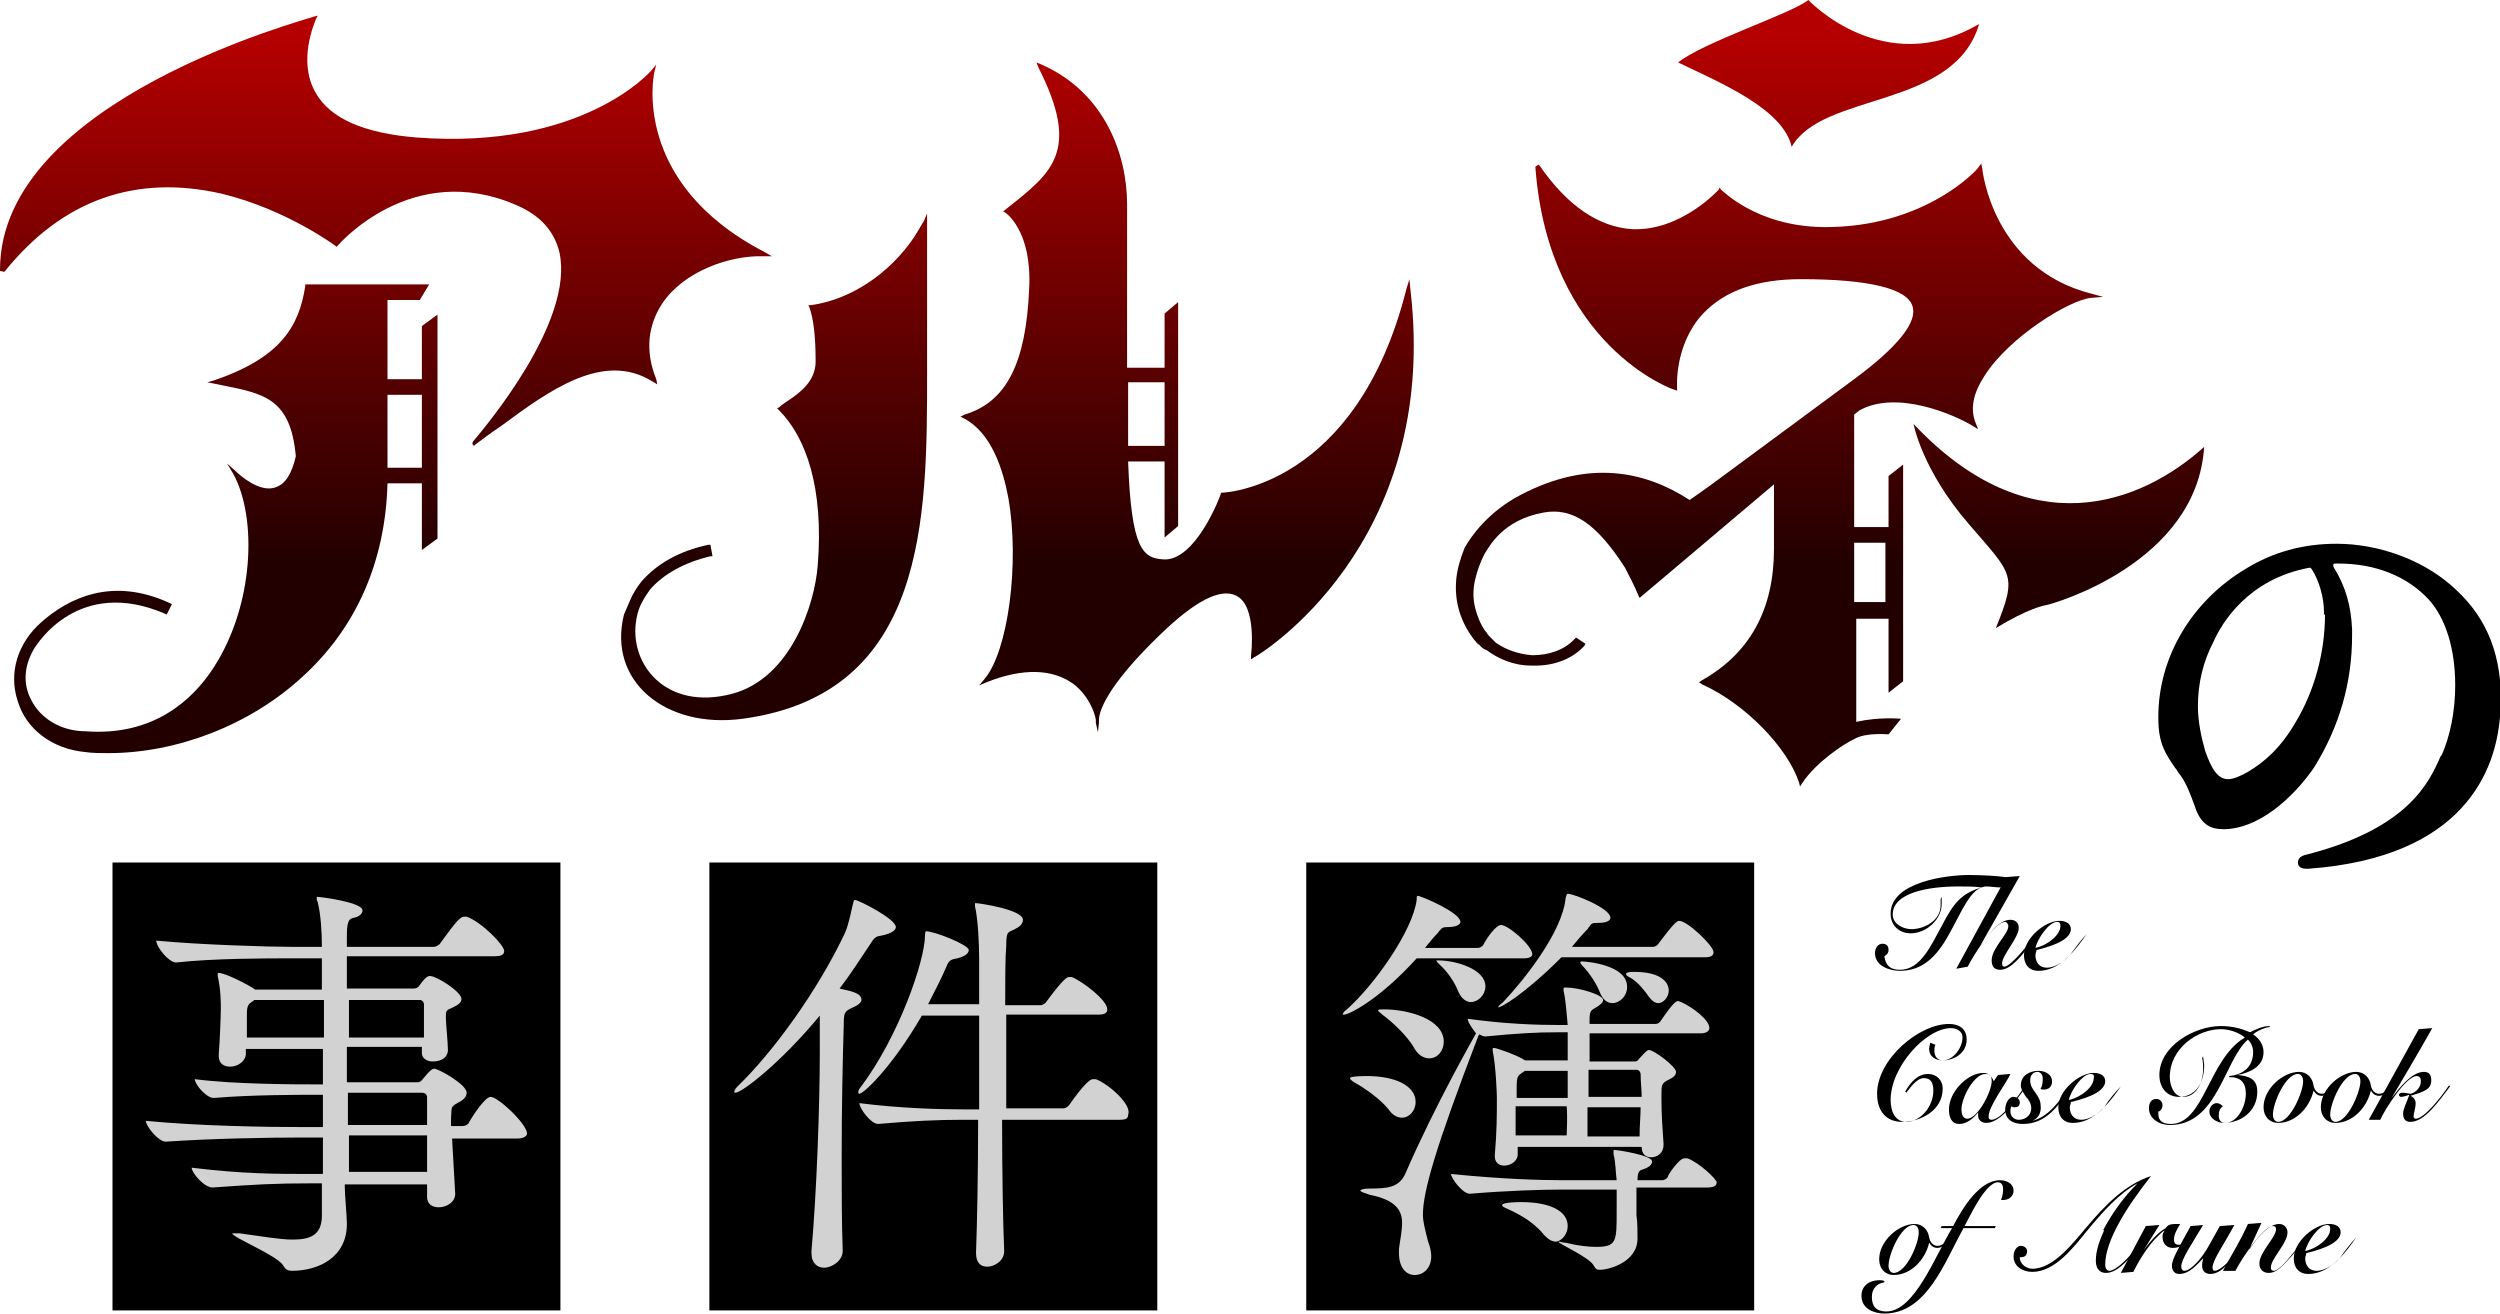 <?xml version="1.0" encoding="utf-8"?>
<!-- Generator: Adobe Illustrator 21.1.0, SVG Export Plug-In . SVG Version: 6.00 Build 0)  -->
<svg version="1.1" id="レイヤー_1" xmlns="http://www.w3.org/2000/svg" xmlns:xlink="http://www.w3.org/1999/xlink" x="0px"
	 y="0px" viewBox="0 0 240 126.1" style="enable-background:new 0 0 240 126.1;" xml:space="preserve">
<style type="text/css">
	.st0{fill:#D2D2D2;}
	.st1{fill:url(#SVGID_1_);}
	.st2{fill:url(#SVGID_2_);}
	.st3{fill:url(#SVGID_3_);}
	.st4{fill:url(#SVGID_4_);}
	.st5{fill:url(#SVGID_5_);}
	.st6{fill:url(#SVGID_6_);}
	.st7{fill:url(#SVGID_7_);}
	.st8{fill:url(#SVGID_8_);}
</style>
<g>
	<g>
		<path d="M186.4,86.1c0,0.2,0,0.5,0,0.7c0,1.4-1.4,2.8-3,2.8c-0.9,0-1.9-0.6-1.9-1.9c0-3,5.3-3.7,7.5-3.7c1.3,0,2.9,0.1,3.5,0.2
			c0.4,0,0.6,0.2,0.6,0.5c0,0.3-0.3,0.5-0.9,0.5c-0.6,0-1.1-0.1-1.5-0.1c-1.5,0-2.4,2.5-3.6,4.6c-1.2,2.2-2.6,3.5-4.7,3.5
			c-0.9,0-2.4-0.4-2.4-1.7c0-0.5,0.3-0.9,0.7-0.9c0.4,0,0.6,0.2,0.6,0.6c0,0.3-0.2,0.5-0.4,0.6c0.1,0.8,0.5,1.3,1.5,1.3
			c2,0,3-2.4,4-4.2c1.1-2.1,1.8-3.1,3.8-3.7v0c-0.5-0.1-1.5-0.1-2.2-0.1c-2.9,0-6.3,0.6-6.3,2.7c0,0.9,1,1.4,1.8,1.4
			c1.2,0,2.8-0.8,2.8-2.3c0-0.2,0-0.4,0-0.6L186.4,86.1z"/>
		<path d="M187.8,93l4.8-8.8l1.3-0.1l-3.8,6.7l0,0c0.7-0.9,1.7-2.5,2.9-2.5c0.5,0,0.8,0.3,0.8,0.8c0,0.9-1.6,2.6-1.6,3.4
			c0,0.2,0.1,0.3,0.2,0.3c0.7,0,2.6-2.5,3.1-3.2l0.1,0.1c-0.4,0.6-1,1.4-1.6,2.1c-0.8,0.9-1.4,1.3-2,1.3c-0.6,0-0.8-0.4-0.8-0.9
			c0-1.2,1.6-2.5,1.6-3.3c0-0.2-0.2-0.4-0.3-0.4c-1,0-3,3.1-3.6,4.3L187.8,93z"/>
		<path d="M200.3,89.7c-0.5,0.7-1,1.4-1.7,2.1c-1.1,1.1-2.1,1.4-2.9,1.4c-0.9,0-1.4-0.6-1.4-1.5c0-1.6,2-3.3,3.4-3.3
			c0.7,0,1.1,0.3,1.1,0.8c0,1.2-2.5,1.8-3.3,2c0,0.2-0.1,0.3-0.1,0.5c0,0.7,0.4,1.2,1.1,1.2c0.6,0,1.5-0.4,2.2-1.2
			C199.3,90.9,199.8,90.2,200.3,89.7L200.3,89.7z M197.5,88.5c-0.8,0-1.9,1.6-2.1,2.5c1.3-0.3,2.4-1.3,2.4-2.1
			C197.8,88.6,197.7,88.5,197.5,88.5z"/>
		<path d="M185.8,100.3c-0.1,0.2-0.1,0.4-0.1,0.6c0,0.5,0.3,0.9,0.8,0.9c1,0,1.9-1.2,1.9-2.2c0-0.7-0.7-0.9-1.1-0.9
			c-2.4,0-5.8,3.7-5.8,6.9c0,1.2,0.5,2.1,1.5,2.1c1.3,0,2.6-1.4,2.6-3c0-0.7-0.2-1.2-0.9-1.2c-0.7,0-1.3,0.9-1.7,1.4l-0.1-0.1
			c0.5-0.9,1.2-1.7,2.2-1.7c0.8,0,1.4,0.6,1.4,1.4c0,2.1-2.1,3.2-3.9,3.2c-1.5,0-2.4-1-2.4-2.7c0-3.3,4-6.7,6.9-6.7
			c0.9,0,1.7,0.4,1.7,1.5c0,1.3-1.2,2-2.3,2c-0.6,0-1.3-0.3-1.3-1.1c0-0.2,0.1-0.5,0.1-0.6L185.8,100.3z"/>
		<path d="M191.8,103.2l1.2-0.1c-0.4,0.9-2.1,3.1-2.1,4.1c0,0.2,0.1,0.3,0.3,0.3c0.4,0,1.1-0.5,1.7-1.3c0.6-0.6,1.3-1.6,1.5-2
			l0.1,0.1c-0.4,0.6-0.9,1.3-1.6,2.1c-0.7,0.8-1.5,1.4-2.2,1.4c-0.5,0-0.8-0.3-0.8-0.7c0-0.1,0-0.3,0-0.3h0
			c-0.5,0.6-1.1,1.1-1.8,1.1c-0.8,0-1-0.7-1-1.4c0-1.7,1.8-3.5,3.3-3.5c0.5,0,0.8,0.3,1,0.8L191.8,103.2z M188.9,107.4
			c1-0.1,2.3-2.6,2.3-3.6c0-0.5-0.1-0.7-0.6-0.7c-1.1,0-2.3,2.3-2.3,3.4C188.3,106.9,188.4,107.4,188.9,107.4z"/>
		<path d="M195.1,107.6c1.6-0.4,2.6-1.9,3.6-3.3l0.1,0.1c-1.2,1.8-2.4,3.5-4.6,3.5c-0.8,0-1.7-0.3-1.7-1.4c0-0.5,0.3-1.2,0.8-1.2
			c0.4,0,0.6,0.3,0.6,0.5c0,0.4-0.2,0.5-0.5,0.5c-0.1,0-0.2,0-0.3-0.1c-0.1,0.2-0.1,0.3-0.1,0.5c0,0.5,0.4,0.8,0.8,0.8
			c0.6,0,1.2-0.4,1.2-1.1c0-0.4-0.2-0.8-0.5-1.1c-0.2-0.3-0.5-0.7-0.5-1.1c0-1,0.9-1.4,1.7-1.4c0.7,0,1.3,0.4,1.3,1
			c0,0.5-0.3,0.8-0.8,0.8c-0.1,0-0.3,0-0.3-0.1c0.2-0.3,0.2-0.7,0.2-1c0-0.3-0.2-0.6-0.5-0.6c-0.4,0-0.7,0.3-0.7,0.8
			c0,0.5,0.2,0.8,0.5,1.2c0.2,0.3,0.5,0.7,0.5,1.2C196,106.9,195.6,107.4,195.1,107.6L195.1,107.6z"/>
		<path d="M203.6,104.3c-0.5,0.7-1,1.4-1.7,2.1c-1.1,1.1-2.1,1.4-2.9,1.4c-0.9,0-1.4-0.6-1.4-1.5c0-1.6,2-3.3,3.4-3.3
			c0.7,0,1.1,0.3,1.1,0.8c0,1.2-2.5,1.8-3.3,2c0,0.2-0.1,0.3-0.1,0.5c0,0.7,0.4,1.2,1.1,1.2c0.6,0,1.5-0.4,2.2-1.2
			C202.5,105.5,203.1,104.8,203.6,104.3L203.6,104.3z M200.7,103.1c-0.8,0-1.9,1.6-2.1,2.5c1.3-0.3,2.4-1.3,2.4-2.1
			C201.1,103.2,200.9,103.1,200.7,103.1z"/>
		<path d="M211.5,101.4c0,0.2,0.1,0.6,0.1,0.9c0,1.6-0.8,3-2.4,3c-1.2,0-1.9-0.9-1.9-2.1c0-2.8,3.4-4.7,5.9-4.7c1,0,1.9,0.2,2.8,0.6
			c0.6-0.3,1.2-0.6,1.9-0.6l0,0.1c-0.4,0-1.3,0.4-1.6,0.7c0.6,0.4,1,1,1,1.7c0,1.5-1.5,2-2.5,2.2l0,0c1,0.1,1.9,0.3,1.9,1.6
			c0,1.9-1.6,3-3.2,3c-0.6,0-1.4-0.4-1.4-1.1c0-0.4,0.3-0.8,0.7-0.8c0.2,0,0.4,0.1,0.6,0.3c-0.3,0.2-0.4,0.5-0.4,0.9
			c0,0.4,0.2,0.7,0.6,0.7c1.2,0,2-1.6,2-2.8c0-1.1-0.5-1.6-1.6-1.6l0-0.1c1.1-0.1,2.3-0.7,2.3-2.3c0-0.5-0.2-0.9-0.5-1.2
			c-2.3,2-2.9,8.2-7.5,8.2c-1,0-2-0.6-2-1.6c0-0.5,0.2-0.9,0.7-0.9c0.4,0,0.6,0.3,0.6,0.6c0,0.3-0.2,0.6-0.4,0.6c0,0.1,0,0.1,0,0.2
			c0,0.7,0.4,1,1.2,1c3.2,0,3.6-6.2,7.1-8.3c-0.6-0.5-1.5-0.8-2.3-0.8c-2.2,0-4.9,1.8-4.9,4.6c0,0.8,0.4,1.9,1.3,1.9
			c1.2,0,1.9-1.3,1.9-2.7c0-0.4,0-0.7-0.1-1L211.5,101.4z"/>
		<path d="M224.1,104.3c-0.3,0.4-0.7,0.9-1.2,0.9c-0.4,0-0.6-0.2-0.8-0.5c-0.4,1.7-1.8,3.1-3.4,3.1c-0.8,0-1.4-0.6-1.4-1.5
			c0-1.8,1.9-3.4,3.4-3.4c0.8,0,1.3,0.6,1.4,1.3c0.1,0.5,0.4,0.8,0.8,0.8c0.4,0,0.8-0.3,1.2-0.8L224.1,104.3z M221.1,103.8
			c0-0.4-0.2-0.7-0.5-0.7c-1.2,0-2.4,2.8-2.4,3.9c0,0.4,0.2,0.7,0.5,0.7C219.9,107.7,221.1,104.8,221.1,103.8z"/>
		<path d="M229.6,104.3c-0.3,0.4-0.7,0.9-1.2,0.9c-0.4,0-0.6-0.2-0.8-0.5c-0.4,1.7-1.8,3.1-3.4,3.1c-0.8,0-1.4-0.6-1.4-1.5
			c0-1.8,1.9-3.4,3.4-3.4c0.8,0,1.3,0.6,1.4,1.3c0.1,0.5,0.4,0.8,0.8,0.8c0.4,0,0.8-0.3,1.2-0.8L229.6,104.3z M226.6,103.8
			c0-0.4-0.2-0.7-0.5-0.7c-1.2,0-2.4,2.8-2.4,3.9c0,0.4,0.2,0.7,0.5,0.7C225.4,107.7,226.6,104.8,226.6,103.8z"/>
		<path d="M232.2,98.8l1.3-0.1c-1.3,2.3-2.6,4.5-3.9,6.7l0,0c0.7-0.9,1.9-2.5,3.1-2.5c0.5,0,0.7,0.3,0.7,0.8c0,0.9-0.7,1.1-2,1.5v0
			c0.3,0.1,0.5,0.4,0.5,0.7c0,0.5-0.2,1-0.2,1.3c0,0.1,0.1,0.2,0.2,0.2c0.8,0,2.4-2,3.2-3.2l0.1,0.1c-1,1.3-2.4,3.4-3.8,3.4
			c-0.5,0-0.7-0.3-0.7-0.8c0-0.4,0.3-1,0.6-1.8c-0.3,0.1-0.6,0.2-0.8,0.2c-0.1,0-0.2-0.1-0.2-0.2c0-0.1,0.1-0.2,0.4-0.2
			c0.2,0,0.6,0.1,0.7,0.1c0.2,0,1-0.4,1-1.2c0-0.3-0.1-0.5-0.4-0.5c-1,0-3,3.1-3.5,4.2l-1.1,0L232.2,98.8z"/>
		<path d="M187.2,118.9c-0.3,0.4-0.7,0.9-1.2,0.9c-0.4,0-0.6-0.2-0.8-0.5c-0.4,1.7-1.8,3.1-3.4,3.1c-0.8,0-1.4-0.6-1.4-1.5
			c0-1.8,1.9-3.4,3.4-3.4c0.8,0,1.3,0.6,1.4,1.3c0.1,0.5,0.4,0.8,0.8,0.8c0.4,0,0.8-0.3,1.2-0.8L187.2,118.9z M184.2,118.3
			c0-0.4-0.2-0.7-0.5-0.7c-1.2,0-2.4,2.8-2.4,3.9c0,0.4,0.2,0.7,0.5,0.7C183,122.2,184.2,119.4,184.2,118.3z"/>
		<path d="M188.5,117.9c-1.8,3.2-3.5,8.2-7.6,8.2c-0.9,0-2.2-0.4-2.2-1.7c0-1,0.8-1.5,1.7-1.5c0.2,0,0.4,0,0.5,0.1v0.1
			c-0.7,0.1-1.2,0.6-1.2,1.4c0,0.9,0.4,1.4,1.4,1.4c2.7,0,4.7-5.4,6.3-8h-1.1l0.1-0.2h1.1c0.9-1.7,2.5-4.4,4.5-4.4
			c0.6,0,1.3,0.3,1.3,1c0,0.6-0.5,0.9-1,0.9c-0.1,0-0.2,0-0.2,0c0.1-0.3,0.2-0.6,0.2-1c0-0.5-0.2-0.7-0.5-0.7
			c-1.2,0-2.7,3.3-3.2,4.2h3l-0.1,0.2H188.5z"/>
		<path d="M206.5,112.9c-2.3,2.9-4.4,6.2-4.4,8.5c0,0.4,0.2,0.6,0.4,0.6c0.4,0,1.2-0.6,2-1.5c0.5-0.6,1.1-1.4,1.4-1.8l0.1,0.1
			c-0.3,0.5-0.8,1.1-1.5,1.9c-0.8,0.9-1.6,1.5-2.3,1.5c-0.8,0-1-0.6-1-1.2c0-1,0.4-2,0.8-2.9h-1.6c-1.3,1.6-3.1,4-5.3,4
			c-0.9,0-1.8-0.5-1.8-1.5c0-0.5,0.3-1,0.7-1c0.3,0,0.6,0.2,0.6,0.5c0,0.5-0.3,0.6-0.7,0.6c0,0.7,0.7,1.1,1.2,1.1
			c2.1,0,4-2.6,5.3-4.1C202,115.8,204,113.7,206.5,112.9L206.5,112.9z M201.9,118.1c0.9-1.7,2-3.2,3.3-4.5l0,0
			c-1.8,1-3.3,2.7-4.8,4.5H201.9z"/>
		<path d="M203.6,122.2c0.8-1.5,1.6-3,2.4-4.5l1.3-0.1l-1.5,2.4l0,0c1.2-1.6,1.8-1.9,2.1-2.1c0.3-0.4,0.5-0.4,1.4-0.4
			c-0.3,0.5-0.6,1-0.6,1.5c0,0.4,0.2,0.5,0.5,0.5c0.4,0,0.8-0.4,1.1-0.8l0,0.1c-0.4,0.6-1,1-1.7,1c-0.6,0-1-0.4-1-1.1
			c0-0.2,0.1-0.4,0.2-0.6l0,0c-1.3,1-2.3,2.6-3,4L203.6,122.2z"/>
		<path d="M214.5,117.6c-1.2,2.2-2.1,3.4-2.1,4.1c0,0.2,0.1,0.3,0.2,0.3c0.4,0,1.1-0.6,1.6-1.2c0.7-0.8,1.3-1.7,1.6-2.1l0.1,0.1
			c-0.4,0.5-1,1.4-1.6,2.1c-0.8,0.9-1.4,1.4-2.1,1.4c-0.5,0-0.8-0.3-0.8-0.8c0-0.3,0.1-0.6,0.1-0.7l0,0c-0.6,0.6-1.3,1.5-2.3,1.5
			c-0.5,0-0.7-0.4-0.7-0.8c0-0.6,0.7-1.8,1.8-3.8l1.2-0.1c-1.2,2-2.1,3.3-2.1,4c0,0.2,0.1,0.4,0.3,0.4c0.6,0,1.7-1.2,2.4-2.5l1-1.8
			L214.5,117.6z"/>
		<path d="M215.9,120c0.4-0.6,1.7-2.5,2.9-2.5c0.5,0,0.8,0.4,0.8,0.8c0,1.1-1.6,2.5-1.6,3.4c0,0.2,0.1,0.3,0.3,0.3
			c0.2,0,0.7-0.3,1.5-1.3c0.7-0.8,1.3-1.6,1.5-2l0.1,0.1c-0.4,0.5-1,1.4-1.7,2.1c-0.8,0.9-1.3,1.3-1.9,1.3c-0.6,0-0.9-0.4-0.9-0.9
			c0-1.1,1.6-2.5,1.6-3.3c0-0.2-0.1-0.3-0.3-0.3c-0.9,0-3,3.1-3.6,4.3l-1.2,0c0.8-1.5,1.7-2.9,2.4-4.5l1.3-0.1L215.9,120L215.9,120z
			"/>
		<path d="M226.2,118.8c-0.5,0.7-1,1.4-1.7,2.1c-1.1,1.1-2.1,1.4-2.9,1.4c-0.9,0-1.4-0.6-1.4-1.5c0-1.6,2-3.3,3.4-3.3
			c0.7,0,1.1,0.3,1.1,0.8c0,1.2-2.5,1.8-3.3,2c0,0.2-0.1,0.3-0.1,0.5c0,0.7,0.4,1.2,1.1,1.2c0.6,0,1.5-0.4,2.2-1.2
			C225.1,120.1,225.7,119.3,226.2,118.8L226.2,118.8z M223.4,117.6c-0.8,0-1.9,1.6-2.1,2.5c1.3-0.3,2.4-1.3,2.4-2.1
			C223.7,117.7,223.6,117.6,223.4,117.6z"/>
	</g>
	<g>
		<g>
			<g>
				<rect x="10.8" y="82.8" width="43" height="43"/>
				<rect x="68.1" y="82.8" width="43" height="43"/>
				<rect x="125.4" y="82.8" width="43" height="43"/>
			</g>
			<path class="st0" d="M47.1,105.3c-0.5,0-1.6,1.6-2.1,2.5c-0.1,0.2-0.4,0.3-0.6,0.3h-1.1v-0.8c0.1-1-0.1-1,0.6-1.4
				c0.4-0.2,0.9-0.5,0.9-1c0-0.8-2.7-2.3-3.1-2.3c-0.2,0-0.4,0.1-1.2,1.1c-0.2,0.2-0.3,0.2-0.5,0.2h-6.7v-3.4h7.2v0.6
				c0,0.5,0.5,0.8,1,0.8c1.5,0,1.5-1,1.5-1.1c0-0.7-0.2-2.6-0.2-3.1c0-0.7,0-0.7,0.7-1c0.4-0.2,0.8-0.4,0.8-0.8c0-0.7-2.4-2.2-3-2.2
				c-0.2,0-0.4,0-1.1,1c-0.2,0.2-0.4,0.2-0.6,0.2h-6.3v-3.1h14.2c0.7,0,0.9-0.2,0.9-0.5c0-0.6-2.2-2.8-3.6-3.3c-0.1,0-0.2,0-0.2,0
				c-0.4,0-0.7,0.3-2.3,2.5c-0.1,0.2-0.4,0.4-0.7,0.4h-8.3V90c0-1.4,0.1-1.8,0.7-1.9c0.5-0.1,0.8-0.4,0.8-0.7c0-0.8-4.1-1.3-4.3-1.3
				c-0.1,0-0.1,0-0.1,0.1c0,0.1,0,0.2,0.1,0.4c0.3,1.2,0.4,2.9,0.4,4.3h-2.8c-2.3,0-8.9-0.2-13.1-0.6v0c0,0.6,1.2,2.1,1.9,2.1h0
				c3.6-0.4,8.7-0.4,11-0.4h3V92c0,0.4,0,1.4,0,3h-6.4c0,0,0,0,0,0c-0.7-0.5-2.9-1.6-3.5-1.6c0,0-0.1,0-0.1,0.1c0,0,0,0.1,0,0.2
				c0.3,1.3,0.3,2.6,0.3,3.1c0,0.6-0.1,3.3-0.2,4.4v0.2c0,0.7,0.5,1,1.1,1c0.8,0,1.5-0.6,1.5-1.2v-0.5h7.4v3.4h-1
				c-1.4,0-7.5,0-11.3-0.5c0,0.5,1.1,1.8,1.8,1.8h0.1c3.4-0.3,8.2-0.3,9.5-0.3h0.9c0,1,0,2.1,0,3.1h-1.8c-3.6,0-10.1-0.1-15.2-0.6
				c0,0.5,1.2,2,1.9,2h0c4.4-0.3,9.7-0.4,13.3-0.4h1.8c0,1.2,0,2.4,0,3.5h-1c-3.6,0-6.6,0-11.6-0.6c0,0.5,1.2,1.9,2,1.9h0
				c4.2-0.3,6-0.4,9.6-0.4h0.9c0,1.7,0,2.9,0,3.3c-0.1,1.6-1,2.1-2.8,2.1c-1.2,0-2.9-0.3-5.1-0.6c-0.2,0-0.4,0-0.5,0s-0.2,0-0.2,0
				c0,0.4,4.3,2.1,4.9,3.1c0.2,0.4,0.5,0.5,0.8,0.5c2.6,0,5.3-1.3,5.3-4.5c0-0.8-0.2-2.8-0.2-3.5v-0.3H41c0,0.5,0,0.9,0,1.1v0.1
				c0,0.7,0.5,1,1.1,1c0.8,0,1.6-0.5,1.6-1.3v0l-0.3-5.3h6.2c0.8,0,1-0.3,1-0.5C50.5,107.8,47.8,105.3,47.1,105.3z M33.5,96h6.8
				c0.3,0,0.4,0.3,0.4,0.4c0,0.6,0,2,0,3.2h-7.2V96z M31.1,99.6h-7.4v-2.2c0-0.8,0.1-1,0.6-1.3l0.1-0.1h6.7V99.6z M41,112.5h-7.5
				c0-0.9,0-2.1,0-3.5H41C41,110.3,41,111.5,41,112.5z M33.4,108v-3.1h7.1c0.4,0,0.5,0.3,0.5,0.4c0,0.4,0,1.4,0,2.7H33.4z
				 M105.2,103.6c-0.1,0-0.2,0-0.3,0c-0.3,0-1,0.7-2.2,2.4c-0.1,0.2-0.4,0.4-0.6,0.4h-5.5c0-3.1,0-6.2,0-9h8.9
				c0.6,0,0.8-0.2,0.8-0.5c0-0.9-2.4-2.7-3.4-3.1c-0.1,0-0.2,0-0.3,0c-0.1,0-0.4,0-2.1,2.3c-0.1,0.2-0.4,0.4-0.6,0.4h-3.4
				c0-2.5,0-4.5,0.1-5.7c0-1.6,0.2-1.2,1-1.7c0.4-0.2,0.6-0.5,0.6-0.8c0-1-4.3-1.6-4.5-1.6c-0.1,0-0.1,0-0.1,0.1c0,0,0,0.1,0,0.2
				c0.3,1.3,0.4,3.7,0.4,5.1v4.3h-4.9c0.6-1.2,1.3-2.5,1.8-3.7c0.2-0.5,0.4-0.6,1-0.7c0.8-0.2,1.1-0.5,1.1-0.8
				c0-0.5-3.3-1.8-4.1-1.8c0,0-0.1,0-0.1,0.4c0,2.4-2.5,9.7-6.2,14.6c-0.2,0.2-0.2,0.4-0.2,0.5c0,0,0,0.1,0.1,0.1
				c0.4,0,3.1-2.5,6-7.5h5.5c0,2.7,0,5.8,0,9h-1.5c-2.3,0-6.1-0.1-10-0.6c0,0.5,1.1,2,1.8,2h0c3.4-0.3,5.8-0.4,8-0.4h1.6
				c0,5.1-0.1,10.1-0.2,12.7v0.1c0,1,0.5,1.3,1.1,1.3c0.6,0,1.6-0.5,1.6-1.5v-0.1c-0.1-2.2-0.2-7.2-0.2-12.5h11.3
				c0.7,0,0.8-0.2,0.8-0.5C108.7,106.1,106.5,104.1,105.2,103.6z M80.6,94.9c1-1.3,1.9-2.7,2.9-4.2c0.5-0.8,0.6-0.8,1.2-0.9
				c0.9-0.2,1.3-0.5,1.3-0.8c0-0.8-3.6-2.6-3.9-2.6c-0.2,0-0.1,0.1-0.2,0.3c-0.2,0.8-0.4,2-0.8,2.9c-2.7,5.7-7,11.5-10.2,14.6
				c-0.2,0.2-0.4,0.4-0.4,0.6c0,0.1,0,0.1,0.1,0.1c0.6,0,4.3-2.8,8.1-7.4v3.5c0,5.1-0.3,13.5-0.8,19.1v0.2c0,1,0.6,1.4,1.2,1.4
				c0.8,0,1.8-0.7,1.8-1.6v0c-0.1-2.8-0.1-6-0.1-9.1c0-4.7,0.1-9.4,0.2-12.6c0-1.3,0.1-1.3,0.9-1.7c0.5-0.2,0.8-0.5,0.8-0.7
				C82.7,95.4,82,95.2,80.6,94.9z M162,111.2c-0.1,0-0.2,0-0.3,0c-0.5,0-1.6,1.6-1.6,1.8c-0.1,0.2-0.4,0.3-0.5,0.3h-2.4
				c0-0.6,0.1-0.9,0.4-1c0.7-0.2,1-0.5,1-0.8c0-0.6-3.3-1.1-3.6-1.1c-0.1,0-0.1,0-0.1,0.1s0,0.2,0,0.3c0.2,0.7,0.2,1.8,0.3,2.5h-5.2
				c-2,0-5.8-0.1-10.7-0.6c0,0.4,1.1,1.9,1.8,1.9h0c3.6-0.3,6.9-0.4,8.8-0.4h5.3c0,0.6,0,1.3,0,2.1c0,2.9,0,3.4-2,3.4
				c-0.7,0-1.7-0.1-2.9-0.4c-0.3,0-0.5-0.1-0.6-0.1c-0.1,0-0.1,0-0.1,0c0,0.2,3,1.5,3.4,2.3c0.2,0.3,0.2,0.4,0.6,0.4
				c0.8,0,3.6-0.7,3.6-3c0-0.6,0-1.7-0.1-2.2c0-0.8,0-1.8,0-2.7h6.8c0.7,0,0.9-0.2,0.9-0.5C164.8,113.2,163.1,111.6,162,111.2z
				 M151.9,92.3c-0.1,0-0.2,0-0.2,0.1c0,0,0.1,0.2,0.2,0.3c0.7,0.7,1.4,1.8,1.7,2.6c0.3,0.7,0.7,1,1.2,1c0.7,0,1.4-0.7,1.4-1.5
				C156.3,92.6,152.2,92.3,151.9,92.3z M143.8,96.7C143.8,96.8,143.8,96.8,143.8,96.7c0.2,0.1,2.5-1.2,6.1-4.8h13.8
				c0.6,0,0.8-0.2,0.8-0.5c0-0.6-2.5-3-3.3-3c-0.2,0-0.5,0.2-2,2.2c-0.1,0.2-0.4,0.3-0.5,0.3h-7.8c0.5-0.6,1-1.2,1.5-1.7
				c0.4-0.6,0.4-0.6,1-0.6c0.8,0,1.2-0.2,1.2-0.5c0-0.9-3.5-2.3-4.1-2.3c-0.1,0-0.1,0.1-0.2,0.4c-0.3,3.3-4.1,8-6,10
				C143.9,96.5,143.8,96.7,143.8,96.7z M150.5,117.7c0-1.4-1.6-2.3-4.5-2.3c-0.1,0-1.8,0-1.8,0.3c0,0,0,0.1,0.2,0.2
				c1.1,0.5,2.6,1.2,3.7,2.5c0.5,0.6,0.9,0.8,1.3,0.8C150,119.1,150.5,118.4,150.5,117.7z M158.3,95.7c0.3,0.4,0.6,0.6,0.9,0.6
				c0.5,0,1-0.6,1-1.2c0-0.9-0.9-1.8-3.3-1.8c-0.2,0-0.8,0-0.8,0.2c0,0.1,0.1,0.2,0.3,0.3C157,94.1,157.6,94.7,158.3,95.7z
				 M133.3,106.5c0.4,0.6,0.9,0.8,1.3,0.8c0.7,0,1.3-0.7,1.3-1.5c0-1.6-2-2.5-4.7-2.5c0,0-1.6,0-1.6,0.2c0,0.1,0.1,0.2,0.4,0.4
				C131.1,104.5,132.6,105.6,133.3,106.5z M132.9,96.9c-0.4,0-0.6,0-0.6,0.1c0,0.1,0.2,0.2,0.4,0.4c1.1,0.8,2.4,2.1,3,3.1
				c0.4,0.8,1,1.1,1.5,1.1c0.8,0,1.4-0.7,1.4-1.6C138.6,97.8,135.1,96.9,132.9,96.9z M141.2,96.2c0.7,0,1.4-0.7,1.4-1.5
				c0-1.7-2.9-2.5-4.5-2.5c-0.1,0-0.2,0-0.2,0c0,0.1,0.1,0.2,0.3,0.4c0.8,0.7,1.5,1.8,1.8,2.6C140.3,95.9,140.8,96.2,141.2,96.2z
				 M136.6,116.6c0-2.2,1.2-6.4,5.3-17.1l0.1-0.2c0.2,0.1,0.4,0.2,0.6,0.2c3.1-0.3,4.9-0.4,6.8-0.4h1.1v2.7h-4.1l0,0
				c-0.5-0.4-2.7-1.2-3-1.2c-0.1,0-0.1,0-0.1,0.2v0.1c0.3,1.4,0.4,4.1,0.4,4.5c0,1.6,0,3.2-0.2,5.5v0.1c0,0.6,0.4,0.9,0.9,0.9
				c0.6,0,1.3-0.4,1.3-1.1l0-0.7h11.9c0,0.7,0.4,1,0.9,1c0.6,0,1.2-0.4,1.2-1.2v-0.1c-0.1-1.4-0.2-2.8-0.2-4.2v-0.5
				c0-0.9,0-1.1,0.6-1.4c0.4-0.2,0.8-0.4,0.8-0.8c0-0.5-2.1-2.1-2.6-2.1c-0.1,0-0.2,0-1,0.9c-0.1,0.2-0.3,0.2-0.4,0.2h-4.3
				c0-1,0-1.9,0-2.7h10.7c0.6,0,0.8-0.3,0.8-0.5c0-0.8-1.6-2-2.7-2.5c-0.1,0-0.2-0.1-0.3-0.1c-0.2,0-0.5,0.2-1.6,1.8
				c-0.1,0.2-0.3,0.4-0.6,0.4h-6.3v-0.4c0-1,0.2-0.9,0.8-1.3c0.3-0.2,0.5-0.4,0.5-0.6c0-0.5-2.3-1.2-3.6-1.2c-0.1,0-0.2,0-0.2,0.1
				c0,0,0,0.1,0,0.2c0.2,0.8,0.3,2.2,0.4,3.3h-0.9c-2,0-5.2-0.1-8.7-0.6c0,0.3,0.4,0.9,0.8,1.4c-0.1,0.2-3.9,6.8-6.8,13.5
				c-0.6,1.3-1.7,1.4-3.4,1.4c-0.6,0-0.9,0.1-0.9,0.2c0,0.1,0.3,0.2,0.9,0.4c2.5,0.5,3.1,1.5,3.1,2.7c0,0.8-0.2,1.7-0.3,2.5v0.4
				c0,1.4,0.7,2.1,1.5,2.1c0.9,0,1.6-0.7,1.6-1.8c0-0.4-0.1-0.9-0.3-1.4C136.8,118,136.6,117.3,136.6,116.6z M150.4,109h-4.9
				c0-1,0-1.9,0-2.8h4.9C150.5,107.4,150.4,108.4,150.4,109z M150.5,105.4h-4.9c0-0.3,0-0.6,0-0.9c0-1.2,0.1-1.2,0.5-1.5l0.3-0.2
				h4.1V105.4z M152.4,102.7h4.7c0.3,0,0.4,0.3,0.4,0.4c0,0.8,0.1,1.5,0.1,2.2h-5.1V102.7z M152.4,106.3h5.1c0,0.8-0.1,1.7-0.1,2.8
				h-5V106.3z M136,92h10.3c0.6,0,0.8-0.2,0.8-0.4c0-0.8-2.3-2.8-3-2.8c-0.5,0-1.4,1.3-1.7,1.9c-0.1,0.2-0.4,0.3-0.5,0.3h-5.1
				c0.4-0.5,0.8-1,1.2-1.4c0.4-0.5,0.4-0.6,1-0.6c0.7,0,1.2-0.2,1.2-0.5c0-0.9-3.8-2.5-4.1-2.5c-0.1,0-0.1,0.1-0.1,0.4
				c-0.4,3-4.1,8.2-6.7,10.5c-0.3,0.2-0.4,0.4-0.4,0.5c0,0,0,0,0.1,0C129.3,97.5,132.3,96.1,136,92z"/>
		</g>
		<path d="M235.2,56.1L235.2,56.1c-2.8-2.4-6.9-3.9-10.9-3.9c-3.2,0-6.1,0.8-8.7,2.4c-5.2,3.1-8.4,8.5-8.4,14.2V69
			c0,2.5,0.8,3.5,1.6,4.7c0.2,0.2,0.3,0.5,0.5,0.7c0.6,0.8,1,1.9,1.4,3c0.6,1.9,1.7,2.2,2.7,2.2l0.3,0c3.8-0.2,7.1-3.9,8.5-6
			c2.4-3.9,3.6-8.1,3.6-12.6v-0.6c-0.1-2.2-0.6-4.1-1.8-6c0-0.1,0-0.1,0-0.2c0-0.1,0.1-0.1,0.2-0.1c0.1,0,0.2,0,0.3,0
			c3.5,0,6.6,1.2,8.7,3.5c1.6,1.8,2.5,4.7,2.5,8.2c0,2.5-0.5,4.9-1.3,6.7l-0.1,0.1c-1.1,2.5-3.1,7-13.1,9.5
			c-0.3,0.1-0.6,0.3-0.6,0.7c0,0.1,0,0.6,0.8,0.6h0.2c15.1-1.1,18-9.6,18.4-14.6l0-0.1c0-0.6,0.1-1.3,0.1-1.8
			C240,62.3,238.5,58.9,235.2,56.1z M223.2,59c0,3.6-1,7.3-2.8,10.3c-1.5,2.6-3.1,3.9-4.6,4.8c-0.7,0.4-1.4,0.7-1.9,0.7
			c-1,0-1.6-1-2.2-2.7c-0.4-1.4-0.7-2.9-0.7-4.3c0-2.2,0.5-4.3,1.5-6.2c0.8-1.8,3.3-6,9.2-7.1c0.1,0,0.1,0,0.2,0.1
			c0.8,1.2,1.2,2.9,1.2,4.1V59z"/>
		<g>
			<g>
				<linearGradient id="SVGID_1_" gradientUnits="userSpaceOnUse" x1="37.044" y1="3.688" x2="37.044" y2="54.022">
					<stop  offset="0" style="stop-color:#B40000"/>
					<stop  offset="1" style="stop-color:#230000"/>
				</linearGradient>
				<path class="st1" d="M73.4,24.2C60.5,17.5,62.8,7.1,62.8,7L63,6.2l-0.5,0.6c-0.1,0.1-6.6,7.6-22.5,6.4c-5-0.4-8.3-1.8-9.7-4.3
					c-1.8-3.1,0-6.9,0-7l0.2-0.4l-0.4,0.1C29.8,1.8,0,9.5,0,25.9v0.1l0.4,0.1l0.1-0.1C6,19.2,13,16.7,21.3,18.6
					c6.2,1.5,10.9,5,10.9,5l0.1,0.1l0.1-0.1c0.1-0.1,7.1-8.3,17.2-3.9c2.3,1,3.6,2.5,4.1,4.5c1.5,6.7-7.3,17-8.3,18.2
					c0,0-0.1,0.2,0,0.3l0.1,0.1l0.1-0.1c0.8-0.6,1.6-1.2,2.5-1.8c4.6-3.4,9.8-7.2,14.5-4.3l0.5,0.3L63,36.4
					c-1.1-2.7-0.8-5.2,0.6-7.3c2.1-3.1,6.5-4.6,9.7-4.5l0.8,0L73.4,24.2z"/>
				<linearGradient id="SVGID_2_" gradientUnits="userSpaceOnUse" x1="21.639" y1="3.688" x2="21.639" y2="54.022">
					<stop  offset="0" style="stop-color:#B40000"/>
					<stop  offset="1" style="stop-color:#230000"/>
				</linearGradient>
				<path class="st2" d="M40.5,36.4h-3.3c0-2,0-3.6,0-4.7l0-2.9h3.1l0.9-1.5h-4h-6.9h-1l0,0.2c-0.6,3.8-2.3,6.8-8.7,9l-0.7,0.2
					l1.5,0.3c4,0.8,6.5,1.3,7,6.8c-0.4,1.7-1,2.7-2,3c-1.5,0.5-3.4-1.2-3.7-1.5l-0.9-0.8l0.6,1c2.3,4.2,2,12.6-1.9,18.6
					c-2,3.1-5.8,6.6-12.3,6.1C5.9,70.2,3.9,69,3,67.2c-0.8-1.5-0.7-3.2,0.2-4.8c0.4-0.7,4.4-7,12.6-3.5L16,59l0.5-1l-0.2-0.1
					c-5.6-2.6-9.8-0.4-12.3,1.8c-2.3,2-3.2,4.9-2.3,7.6C2.5,70,5,71.9,8.2,72.2c0.7,0.1,1.4,0.1,2.2,0.1C17,72.3,24,69.6,29,65
					c5.2-4.7,8-11.1,8.2-18.6h3.3v6.4l1.5-1.1V30.2l-1.5,1.1V36.4z M37.2,44.9c0-2.7,0-5.1,0-7h3.3v7H37.2z"/>
			</g>
			<g>
				<linearGradient id="SVGID_3_" gradientUnits="userSpaceOnUse" x1="164.976" y1="48.082" x2="164.976" y2="49.205">
					<stop  offset="0" style="stop-color:#B40000"/>
					<stop  offset="1" style="stop-color:#230000"/>
				</linearGradient>
				<polygon class="st3" points="165,48.6 165,48.6 165,48.6 				"/>
				<linearGradient id="SVGID_4_" gradientUnits="userSpaceOnUse" x1="175.528" y1="3.688" x2="175.528" y2="54.022">
					<stop  offset="0" style="stop-color:#B40000"/>
					<stop  offset="1" style="stop-color:#230000"/>
				</linearGradient>
				<path class="st4" d="M172,14.1c3-5.3,15.6-3.6,18-11.8C180.8,7.7,173.6,0,173.6,0c-1.6,1.3-10.2,4.1-12.5,6
					C165.3,8,171.2,10.5,172,14.1z"/>
				<linearGradient id="SVGID_5_" gradientUnits="userSpaceOnUse" x1="170.75" y1="3.688" x2="170.75" y2="54.022">
					<stop  offset="0" style="stop-color:#B40000"/>
					<stop  offset="1" style="stop-color:#230000"/>
				</linearGradient>
				<path class="st5" d="M181,50.6h-3l0-10.8l0.5-0.4c3.6-2,9.1,0.4,10.9,1.5l0.5,0.3l-0.2-0.5c-0.6-1.4-0.3-2.9,0.8-4.6
					c2.4-3.8,8.2-7.3,10.2-7.5l1.2-0.1l-1.1-0.3c-9.5-2.4-10.5-11.9-10.5-12l-0.1-0.5l-0.3,0.4c0,0.1-5.1,5.8-14.9,5.7
					c-6.5-0.1-9.7-3.6-9.8-3.6l-0.1-0.2l-0.1,0.2c0,0-3.6,4-8.3,3.8c-3.2-0.2-6.2-2.2-8.9-6.1l-0.1-0.1l-0.3,0.2l0,0.1
					c1.3,17.1,13.2,21.3,13.3,21.3l0.3,0.1l0-0.3c0,0-0.3-4.1,2.5-7.1c2.1-2.2,5.2-3.3,9.4-3.3c6.5,0,10.2,0.9,10.7,2.6
					c0.5,1.5-1.4,3.9-5.6,7l-13,9.6c0,0-1.2,0.9-2.8,2c-4.3-2.8-9.7-3.9-16.2-0.5c-3.1,1.6-4.8,4-5.4,5.1c-0.4,1-0.7,2-0.8,3
					c-0.1,1.1,0,2.1,0.3,3.1c0.3,1,0.8,1.9,1.4,2.7l0.1,0.1c0.1,0.1,0.2,0.3,0.4,0.4l0.1,0.1c0.2,0.2,0.3,0.3,0.6,0.4l0,0
					c1.2,0.9,2.7,1.5,4.3,1.5c0.1,0,0.2,0,0.4,0c1.9,0,3.6-0.7,4.7-1.9l0.1-0.2l-0.9-0.6l-0.1,0.1c-1,1.1-2.5,1.6-4.1,1.6
					c-1.3-0.1-2.5-0.5-3.5-1.2l-0.2-0.2c-0.1-0.1-0.2-0.2-0.3-0.3l-0.1-0.1c-0.1-0.1-0.2-0.2-0.3-0.4l-0.1-0.1
					c-0.5-0.7-0.8-1.5-1-2.3c-0.2-0.8-0.2-1.7,0-2.6c0.2-0.9,0.5-1.7,0.9-2.5c0.5-0.8,1.8-3.3,5.7-4c2.8-0.5,5.1,1.1,7.8,5.3
					c0.4,0.8,0.9,1.7,1.3,2.7l0.1,0.2l12.9-10.9v6.2c0,5.8-2.3,10-6.9,12.6l-0.3,0.2l0.3,0.2c4.2,1.9,8.2,6.1,9.3,9.4l0.1,0.4
					l0.2-0.3c1.3-2,4-3.8,5.1-4.3c1.1-0.6,3.2-0.4,3.2-0.4l1.2-1.5c-0.1,0-2.1-0.2-4.3,0.3l0-9.9h3.1v7.1l1.4-1.1V44.6l-1.4,1.1
					V50.6z M181,57.8H178l0-5.7h3V57.8z"/>
				<linearGradient id="SVGID_6_" gradientUnits="userSpaceOnUse" x1="197.61" y1="3.688" x2="197.61" y2="54.022">
					<stop  offset="0" style="stop-color:#B40000"/>
					<stop  offset="1" style="stop-color:#230000"/>
				</linearGradient>
				<path class="st6" d="M183.7,40.7c0,0,0.8,4.4,5.3,9.6c4.2,4.9,4.7,4.8,2.6,10c3.1-1.9,4.7-2.2,4.8-2.2c0.6-0.1,14.5-4,15.2-15.2
					C205.5,48.4,194.8,52.5,183.7,40.7z"/>
			</g>
			<g>
				<linearGradient id="SVGID_7_" gradientUnits="userSpaceOnUse" x1="113.984" y1="3.688" x2="113.984" y2="54.022">
					<stop  offset="0" style="stop-color:#B40000"/>
					<stop  offset="1" style="stop-color:#230000"/>
				</linearGradient>
				<path class="st7" d="M135.4,27.8l-0.1-1l-0.3,1c-4.8,19-17.5,19.5-17.7,19.5l-0.1,0l0,0.1c0,0.1-2.4,6.5-5.5,6.3
					c-2-0.1-3.1-1-3.4-9.4h3.5v7.3l1.3-1.1V29l-1.3,1.1v5.2h-3.6c0-0.3,0-0.5,0-0.8V19.6c0-4.7-2.1-10.7-8.2-13.4L99.5,6l0.2,0.5
					c4,7.9,1.4,10-2.9,13.4l-0.5,0.4l0.2,0.1c0,0,2.6,1.7,2.3,7.3c-0.3,7.2-2.2,10.9-6.2,12.1L92.2,40l0.4,0.2
					c2.6,1.4,3.7,4.9,4.2,7.6c1.1,6.2,0,14.7-2.3,17.4L94,65.8l0.7-0.3c3.5-1.4,6.4-1.3,8.4,0.2c1.4,1.1,2,2.7,2.1,3.4
					c0,0.2,0,0.3,0,0.3l0.2,0.9l0.1-0.9c0-0.1,0-0.2,0-0.3c0-0.7,0.6-3.1,5.9-8.2c3.3-3.2,5.8-4.5,7.3-3.7c2,1,1.4,5.7,1.4,5.7
					l0,0.4l0.3-0.2C120.7,63,138.3,52.4,135.4,27.8z M111.8,36.7v6.1h-3.5c0-1.3,0-2.7,0-4.2c0-0.5,0-1.2,0-1.9H111.8z"/>
				<linearGradient id="SVGID_8_" gradientUnits="userSpaceOnUse" x1="74.397" y1="3.688" x2="74.397" y2="54.022">
					<stop  offset="0" style="stop-color:#B40000"/>
					<stop  offset="1" style="stop-color:#230000"/>
				</linearGradient>
				<path class="st8" d="M87.8,22.7L87.8,22.7c-2.4,3.6-6.2,6.1-10,6.6l-0.2,0l0.1,0.2c0.4,1.1,0.6,2.8,0.6,5.2c0,1.9-1.5,3-2.7,3.8
					c-0.3,0.2-0.6,0.4-0.8,0.6l-0.2,0.1l0.2,0.2c2.6,2.6,4.3,7.5,3.7,14.9c-0.3,3.8-2.6,10.8-8.2,12.3c-6.4,1.7-10-2.9-9.2-7.2
					c0.1-0.6,0.3-1.2,0.6-1.7c0.2-0.4,0.5-0.8,0.7-1.1c1.3-1.5,3.3-2.6,5.8-3.2l0.2,0l-0.2-1.1l-0.2,0c-2.8,0.6-4.9,1.8-6.4,3.5
					c-0.4,0.5-0.8,1.1-1.1,1.8c-0.2,0.5-0.4,0.9-0.6,1.4c-1.6,6.4,4,11,11.4,10c17.7-2.4,17.7-19.3,17.7-33.2V20.5l-0.3,0.7
					C88.4,21.7,88.1,22.2,87.8,22.7z"/>
			</g>
		</g>
	</g>
</g>
</svg>
